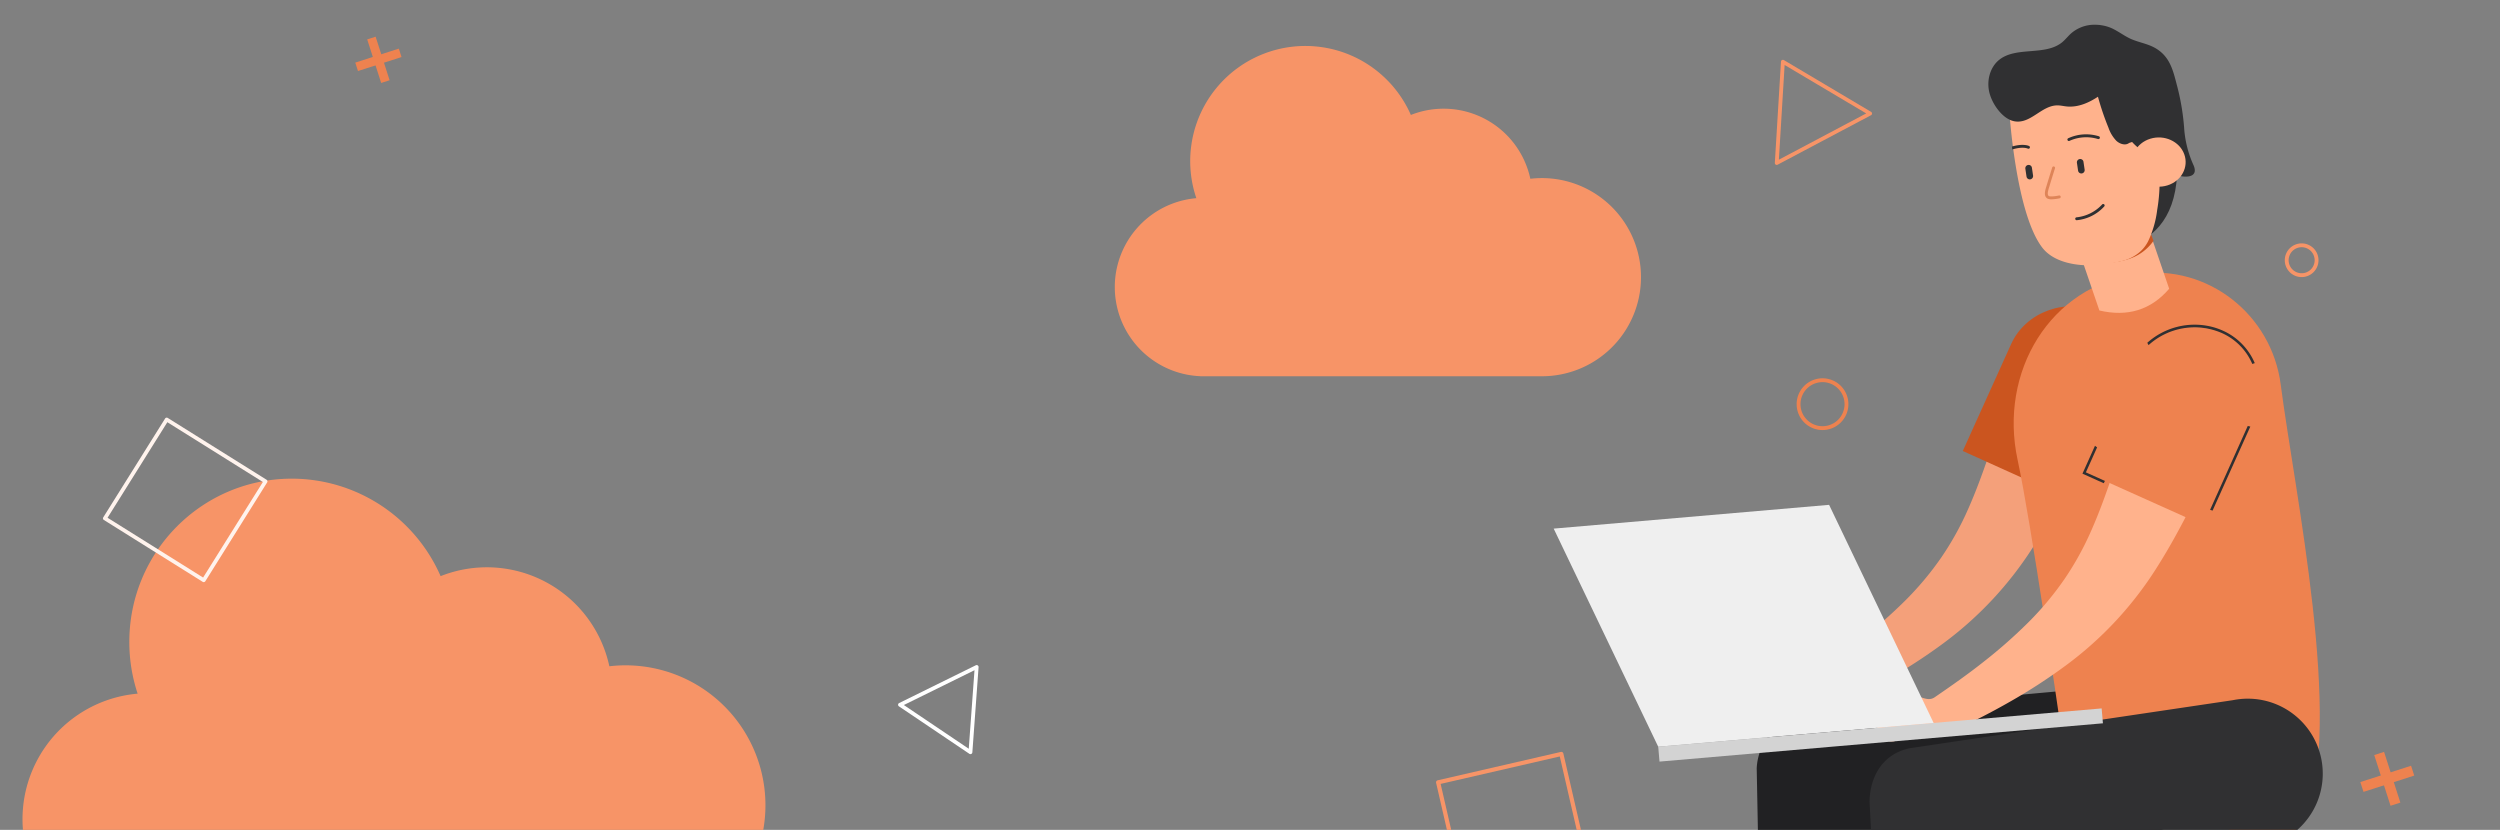 <svg xmlns="http://www.w3.org/2000/svg" xmlns:xlink="http://www.w3.org/1999/xlink" width="1196" height="397" viewBox="0 0 1196 397"><rect x="0" y="0" width="1196" height="397" fill="#808080" stroke="none"/><defs><clipPath id="clip-path"><path id="Tracciato_44278" data-name="Tracciato 44278" d="M110,30H1306V427H110Z" transform="translate(-1 2141)" fill="#ee8250"></path></clipPath><clipPath id="clip-path-2"><path id="Tracciato_44206" data-name="Tracciato 44206" d="M110,30H1306V427H110Z" transform="translate(-1 2241)" fill="#ee8250"></path></clipPath></defs><g id="img_CTA" data-name="img CTA" transform="translate(-109 -2271)"><g id="Raggruppa_11672" data-name="Raggruppa 11672" transform="translate(0 100)"><g id="Gruppo_di_maschere_11180" data-name="Gruppo di maschere 11180" clip-path="url(#clip-path)"><g id="Raggruppa_11673" data-name="Raggruppa 11673"><g id="Raggruppa_11321" data-name="Raggruppa 11321"><g id="icona_hosting_NEW" data-name="icona hosting NEW" transform="translate(-250.672 1890.974)"><path id="Unione_3" data-name="Unione 3" d="M204.483,158.027H40.9V158A42.681,42.681,0,0,1,39,72.833,55.091,55.091,0,0,1,141.631,33.021a42.44,42.44,0,0,1,57.156,30.531,47.4,47.4,0,1,1,5.7,94.475Z" transform="translate(893 302)" fill="#f79467"></path></g><g id="icona_hosting_NEW-2" data-name="icona hosting NEW" transform="translate(-773.227 2097.992)"><path id="Unione_3-2" data-name="Unione 3" d="M288.781,223.173H57.757v-.041a60.276,60.276,0,0,1-2.681-120.275,78.359,78.359,0,0,1-3.983-24.747C51.093,34.971,85.9,0,128.84,0a77.752,77.752,0,0,1,71.178,46.634,59.936,59.936,0,0,1,80.719,43.117,66.936,66.936,0,1,1,8.043,133.422Z" transform="translate(893 302)" fill="#f79467"></path></g></g><path id="Tracciato_44229" data-name="Tracciato 44229" d="M74.224,1884.283a1,1,0,0,1-.482.267l-58.947,13.568a1,1,0,0,1-1.2-.75L.026,1838.43a1,1,0,0,1,.749-1.2l58.937-13.573a1,1,0,0,1,1.2.749l13.582,58.943a1,1,0,0,1-.126.754,1.02,1.02,0,0,1-.141.176m-58.9,11.665,57-13.12-13.133-57L2.2,1838.956Z" transform="translate(796 707.066)" fill="#f79467"></path></g></g></g><g id="img_" data-name="img " clip-path="url(#clip-path-2)"><g id="Raggruppa_11670" data-name="Raggruppa 11670" transform="translate(698 2266.004)"><g id="Raggruppa_11416" data-name="Raggruppa 11416" transform="translate(57 16.83)"><path id="Tracciato_44155" data-name="Tracciato 44155" d="M613.663,1664.3a7.733,7.733,0,0,1,5.054-2.277,47.1,47.1,0,0,1,5.676.045,29.991,29.991,0,0,0,13.468-2.957,44.812,44.812,0,0,1,6.575-3.044l13.254,1.224a15.238,15.238,0,0,1,3.075,7.392,26.839,26.839,0,0,1-.06,7.3l-.183,2.768-48.7-3.21.183-2.768h-.011a7.519,7.519,0,0,1,1.67-4.475" transform="translate(-383.061 -1056.341)" fill="#ee824f"></path><path id="Tracciato_44156" data-name="Tracciato 44156" d="M717.778,1618.529l-2.64,14.635-13.254-1.224.007-13.7Z" transform="translate(-440.509 -1032.218)" fill="#ffb28c"></path><path id="Tracciato_44157" data-name="Tracciato 44157" d="M442.143,1662.079a7.733,7.733,0,0,1,5.119-2.126,46.972,46.972,0,0,1,5.672.214,30,30,0,0,0,13.55-2.555,44.78,44.78,0,0,1,6.663-2.847l13.212,1.617a15.239,15.239,0,0,1,2.854,7.481,26.83,26.83,0,0,1-.277,7.3l-.265,2.762-48.586-4.657.265-2.762h-.011a7.517,7.517,0,0,1,1.8-4.424" transform="translate(-273.518 -1055.513)" fill="#ee824f"></path><path id="Tracciato_44158" data-name="Tracciato 44158" d="M547.666,1617.72l-3.074,14.55-13.212-1.617.414-13.689Z" transform="translate(-331.751 -1031.401)" fill="#ffb28c"></path><path id="Tracciato_44159" data-name="Tracciato 44159" d="M516.962,911.565a27.359,27.359,0,0,1,23.407-25.783l152.87-13.963.043-.007a35.857,35.857,0,0,1,23.982,66l0,.006-.032.013a35.729,35.729,0,0,1-13.635,4.943c-.76.11-89.979,6.061-136.081.569l-27.938,198.882-18.206-.868Z" transform="translate(-322.554 -555.855)" fill="#212123"></path><path id="Tracciato_44160" data-name="Tracciato 44160" d="M512.609,573.507c-1.678-3.343-.758-7.292,2.095-9.008l6.312-3.86,6.238-3.949c4.182-2.6,8.232-5.357,12.33-8.035,8.077-5.505,16.066-11.08,23.605-17.03a238.84,238.84,0,0,0,21.3-18.688,147.579,147.579,0,0,0,17.454-20.815,142.213,142.213,0,0,0,12.946-23.382c3.68-8.286,6.886-17.073,9.991-26.195s6.106-18.553,9.238-28.085,6.346-19.175,9.795-28.8a21.148,21.148,0,0,1,13.071-12.431A25.3,25.3,0,0,1,676.04,374.5h0a26.686,26.686,0,0,1,13.3,13.68,20.565,20.565,0,0,1-.324,17.29c-4.57,8.535-8.975,17.229-13.4,26.05s-8.825,17.81-13.522,26.947-9.725,18.431-15.543,27.582a172.176,172.176,0,0,1-44.319,47.638,264.277,264.277,0,0,1-26.332,17c-8.942,5.124-18.054,9.657-27.169,14.07-4.592,2.117-9.141,4.317-13.76,6.316l-6.9,3.057-6.931,2.944c-3.117,1.344-6.854-.217-8.532-3.56" transform="translate(-319.244 -237.241)" fill="#f4a07a"></path><path id="Tracciato_44161" data-name="Tracciato 44161" d="M845.3,466.453l23.141-51.2c7-15.488,1.395-33.672-14.093-40.672s-34.994-.164-41.993,15.324L789.21,441.1Z" transform="translate(-496.211 -237.178)" fill="#cb551f"></path><path id="Tracciato_44162" data-name="Tracciato 44162" d="M915.939,328.04h0c-42.368,5.786-66.65,47.141-57.645,88.943,6.56,30.451,19.877,123.093,19.877,123.093,3.1,12.781,103.285,83.045,117.9,47.61,18.263-44.291-5.271-155.526-11.889-206.632-4.333-33.467-34.8-57.58-68.239-53.014" transform="translate(-539.087 -208.89)" fill="#ee824f"></path><path id="Tracciato_44163" data-name="Tracciato 44163" d="M956.342,201.08s45.4,7.165,41.882-44.98c0,0-17.019-9.048-18.2-9.442s-12.183,40.135-12.183,40.135Z" transform="translate(-602.818 -93.546)" fill="#303032"></path><path id="Tracciato_44164" data-name="Tracciato 44164" d="M935.859,260.386,948.1,296.163q20.37,4.759,33.386-10.4l-12.24-35.776Z" transform="translate(-589.753 -159.459)" fill="#ffb28c"></path><path id="Tracciato_44165" data-name="Tracciato 44165" d="M948.073,271.273l3.439,9.313A42.346,42.346,0,0,0,968.4,279.5c.321-.091.641-.181.959-.28a23.029,23.029,0,0,0,12.417-8.867l-3.173-8.59Z" transform="translate(-597.544 -166.97)" fill="#cb551f"></path><path id="Tracciato_44166" data-name="Tracciato 44166" d="M850.706,86.523s3.013,48.627,15.746,65.236c6.468,8.436,21.952,10.7,38.743,6.279a19.8,19.8,0,0,0,4.83-1.983c.578-.339,1.151-.7,1.7-1.1.116-.077.23-.164.344-.251a17.072,17.072,0,0,0,4.978-5.855,48.573,48.573,0,0,0,4.395-15.145,81.637,81.637,0,0,0,1.154-13.066,36.964,36.964,0,0,0-3.057-15.01L909.117,76.744l-46.6-5.967-8.436,11.81c-.011-.009-3.378,3.923-3.374,3.937" transform="translate(-535.437 -45.146)" fill="#ffb28c"></path><path id="Tracciato_44167" data-name="Tracciato 44167" d="M891.752,56.087a28.192,28.192,0,0,0,5.53,4.666c5.919,4.234,11.665,11.064,18.845,11.836,3.808.409,6.971-.85,5.055-5.307a51.465,51.465,0,0,1-4.447-16.83,112.386,112.386,0,0,0-3.264-20.482c-1.9-7.1-3.119-14.063-9.931-18.393-3.908-2.484-8.315-2.981-12.4-4.806-3.553-1.586-6.9-4.409-10.539-5.659A20.4,20.4,0,0,0,873.942,0a16.957,16.957,0,0,0-11.485,4.248c-1.439,1.319-2.655,2.9-4.158,4.135-8.1,6.664-21.985,1.854-30.151,8.426-3.968,3.193-5.891,8.947-4.887,14.623,1.039,5.877,6.352,13.77,12.311,14.777,7.786,1.317,12.948-7.8,20.689-7.626,1.483.034,2.985.416,4.475.537,5.342.434,10.422-1.862,14.687-4.678a127.713,127.713,0,0,0,5.034,14.828A17.1,17.1,0,0,0,884.2,55.5c1.771,1.648,4.467,2.388,6.114,1.064Z" transform="translate(-517.763 0)" fill="#303032"></path><path id="Tracciato_44168" data-name="Tracciato 44168" d="M1013.45,164.453c2.275,6.161,9.558,9.461,16.266,7.372s10.3-8.777,8.028-14.938-9.558-9.461-16.267-7.372-10.3,8.777-8.027,14.938" transform="translate(-638.81 -94.97)" fill="#ffb28c"></path><path id="Tracciato_44169" data-name="Tracciato 44169" d="M676.886,593.87c-1.686-3.34-.775-7.29,2.074-9.013l6.3-3.875,6.229-3.963c4.176-2.605,7.916,2.478,12.008-.21,8.065-5.524,16.04-11.117,23.566-17.084a238.86,238.86,0,0,0,21.255-18.737,147.57,147.57,0,0,0,17.406-20.855,142.172,142.172,0,0,0,12.891-23.412c3.66-8.295,6.847-17.088,9.93-26.217s6.064-18.567,9.172-28.107,6.3-19.189,9.729-28.823a21.149,21.149,0,0,1,13.042-12.461,25.293,25.293,0,0,1,19.061,1.223,26.682,26.682,0,0,1,13.328,13.649,20.565,20.565,0,0,1-.284,17.29c-4.55,8.545-8.935,17.249-13.338,26.081s-8.784,17.831-13.46,26.978-9.683,18.453-15.479,27.618a172.132,172.132,0,0,1-44.209,47.74,264.1,264.1,0,0,1-26.292,17.059c-8.931,5.145-18.031,9.7-27.136,14.133-4.587,2.127-8.828-3.516-13.441-1.507l-6.892,3.073-6.925,2.96c-3.113,1.352-6.854-.2-8.54-3.54" transform="translate(-424.025 -255.016)" fill="#ffb28c"></path><path id="Tracciato_44170" data-name="Tracciato 44170" d="M1007.963,494.313l23.023-51.256c6.964-15.5,1.316-33.676-14.187-40.639s-34.993-.083-41.957,15.421l-23.023,51.256Z" transform="translate(-599.932 -254.955)" fill="#ee824f"></path><path id="Tracciato_44171" data-name="Tracciato 44171" d="M947.29,467.508l10.189,4.576.563-1.108-9.112-4.091,5.368-11.95-1.014-.764Zm31.015-62.61.608,1.124a32.7,32.7,0,0,1,35-5.817,28.474,28.474,0,0,1,14.632,14.824l1.179-.41a29.759,29.759,0,0,0-15.3-15.548,32.229,32.229,0,0,0-5.547-1.9,33.966,33.966,0,0,0-30.569,7.723m48.068,39.785-18.026,40.133,1.194.367,18.056-40.2Z" transform="translate(-597.044 -252.742)" fill="#303032"></path><path id="Tracciato_44172" data-name="Tracciato 44172" d="M685.442,913.964,839.836,891.01l.042-.01a35.857,35.857,0,0,1,27.561,64.59l0,.006-.031.015a35.73,35.73,0,0,1-13.344,5.682c-.752.152-90.075,10.978-136.594,7.974L696,1154.21l-18.224-.326L666,939.675c.209-12.834,6.871-23.2,19.441-25.711" transform="translate(-417.62 -567.879)" fill="#303032"></path><rect id="Rettangolo_3296" data-name="Rettangolo 3296" width="212.925" height="7.149" transform="translate(147.291 345.39) rotate(-4.935)" fill="#d3d3d3"></rect><path id="Tracciato_44173" data-name="Tracciato 44173" d="M298.766,749.943l131.758-11.377-50.01-104.334L248.756,645.608Z" transform="translate(-151.475 -404.553)" fill="#efefef"></path><path id="Tracciato_44174" data-name="Tracciato 44174" d="M582.1,491.826a12.381,12.381,0,1,1,12.381-12.381A12.395,12.395,0,0,1,582.1,491.826m0-22.921a10.54,10.54,0,1,0,10.54,10.54,10.552,10.552,0,0,0-10.54-10.54" transform="translate(-356.207 -297.923)" fill="#ee824f"></path><path id="Tracciato_44175" data-name="Tracciato 44175" d="M1450.314,213.9a8.064,8.064,0,1,1,8.065-8.064,8.074,8.074,0,0,1-8.065,8.064m0-14.288a6.224,6.224,0,1,0,6.224,6.224,6.231,6.231,0,0,0-6.224-6.224" transform="translate(-995.208 -93.175)" fill="#f79467"></path><path id="Tracciato_44176" data-name="Tracciato 44176" d="M1984.114,924.627a.921.921,0,0,1-.489-.14L1936.353,894.9a.921.921,0,0,1-.292-1.268l29.574-47.269a.92.92,0,0,1,1.268-.292l47.27,29.573a.921.921,0,0,1,.292,1.268l-29.571,47.279a.921.921,0,0,1-.574.409.933.933,0,0,1-.207.023m-46-30.795,45.711,28.606,28.595-45.718-45.709-28.6Z" transform="translate(-2532.656 -657.969)" fill="#fff3ed"></path><path id="Tracciato_44177" data-name="Tracciato 44177" d="M124.96,1280.6a.922.922,0,0,1-.919-.976l2.946-48.438a.92.92,0,0,1,1.388-.736l41.73,24.769a.921.921,0,0,1-.039,1.6l-44.675,23.668a.92.92,0,0,1-.431.107m3.773-47.8-2.755,45.3,41.777-22.133Z" transform="translate(79.035 -1213.535)" fill="#f79467"></path><path id="Tracciato_44178" data-name="Tracciato 44178" d="M1529.772,1606.881a.924.924,0,0,1-.515-.156l-33.684-22.7a.92.92,0,0,1,.107-1.589l36.66-18.065a.92.92,0,0,1,1.325.893l-2.975,40.76a.92.92,0,0,1-.918.853m-31.854-23.492,31.051,20.921,2.743-37.573Z" transform="translate(-1711.514 -1257.936)" fill="#fff"></path><rect id="Rettangolo_3297" data-name="Rettangolo 3297" width="25.494" height="4.934" transform="matrix(0.952, -0.306, 0.306, 0.952, 483.187, 362.304)" fill="#ee824f"></rect><rect id="Rettangolo_3298" data-name="Rettangolo 3298" width="4.934" height="25.494" transform="matrix(0.952, -0.306, 0.306, 0.952, 489.834, 349.375)" fill="#ee824f"></rect><g id="Raggruppa_11671" data-name="Raggruppa 11671" transform="translate(-1324 -562.379)"><rect id="Rettangolo_3299" data-name="Rettangolo 3299" width="21.885" height="4.236" transform="translate(847.962 580.492) rotate(-17.787)" fill="#ee824f"></rect><rect id="Rettangolo_3300" data-name="Rettangolo 3300" width="4.236" height="21.885" transform="translate(853.669 569.393) rotate(-17.787)" fill="#ee824f"></rect></g><path id="Tracciato_44180" data-name="Tracciato 44180" d="M928.14,148a.69.69,0,0,0,.256-.058,19.391,19.391,0,0,1,13.644-.889.693.693,0,0,0,.5-1.291,20.417,20.417,0,0,0-14.7.912.692.692,0,0,0,.3,1.327" transform="translate(-584.374 -92.379)" fill="#303032"></path><path id="Tracciato_44181" data-name="Tracciato 44181" d="M950.843,236.865a.694.694,0,0,0-.213.154,19.391,19.391,0,0,1-12.207,6.159.692.692,0,0,0,.044,1.384,20.417,20.417,0,0,0,13.171-6.593.693.693,0,0,0-.794-1.1" transform="translate(-590.962 -151.047)" fill="#303032"></path><path id="Tracciato_44182" data-name="Tracciato 44182" d="M901.183,202.9a21.139,21.139,0,0,0,3.513-.47.692.692,0,1,0-.292-1.353c-1.938.418-4.359.62-4.873.257-.935-.673-.3-2.718.266-4.522.077-.249.154-.494.225-.733,1.166-3.88,2.467-7.96,2.48-8a.692.692,0,1,0-1.319-.421c-.013.041-1.317,4.132-2.487,8.024-.07.235-.145.475-.221.719-.7,2.251-1.5,4.8.252,6.061a4.368,4.368,0,0,0,2.455.44" transform="translate(-565.394 -119.39)" fill="#de8458"></path><path id="Tracciato_44183" data-name="Tracciato 44183" d="M939.956,179.219a1.6,1.6,0,0,1,1.333-1.82h0a1.569,1.569,0,0,1,1.177.286,1.549,1.549,0,0,1,.624,1.034c.167,1.126.39,2.625.555,3.742a1.6,1.6,0,0,1-1.333,1.82,1.573,1.573,0,0,1-1.8-1.319c-.167-1.126-.389-2.626-.555-3.742" transform="translate(-592.355 -113.144)" fill="#303032" fill-rule="evenodd"></path><path id="Tracciato_44184" data-name="Tracciato 44184" d="M871.83,187.032a1.6,1.6,0,0,1,1.333-1.82h0a1.568,1.568,0,0,1,1.177.286,1.544,1.544,0,0,1,.624,1.034c.167,1.125.39,2.625.555,3.742a1.6,1.6,0,0,1-1.333,1.82,1.574,1.574,0,0,1-1.8-1.319l-.555-3.742" transform="translate(-548.9 -118.127)" fill="#303032" fill-rule="evenodd"></path><path id="Tracciato_44185" data-name="Tracciato 44185" d="M854.185,159.514c5.5-1.588,8.1-.3,8.233-.231a.693.693,0,0,1-.647,1.225c-.028-.015-2.321-1.143-7.429.4-.061-.5-.113-.966-.157-1.39" transform="translate(-537.656 -101.244)" fill="#303032"></path></g></g></g></g></svg>